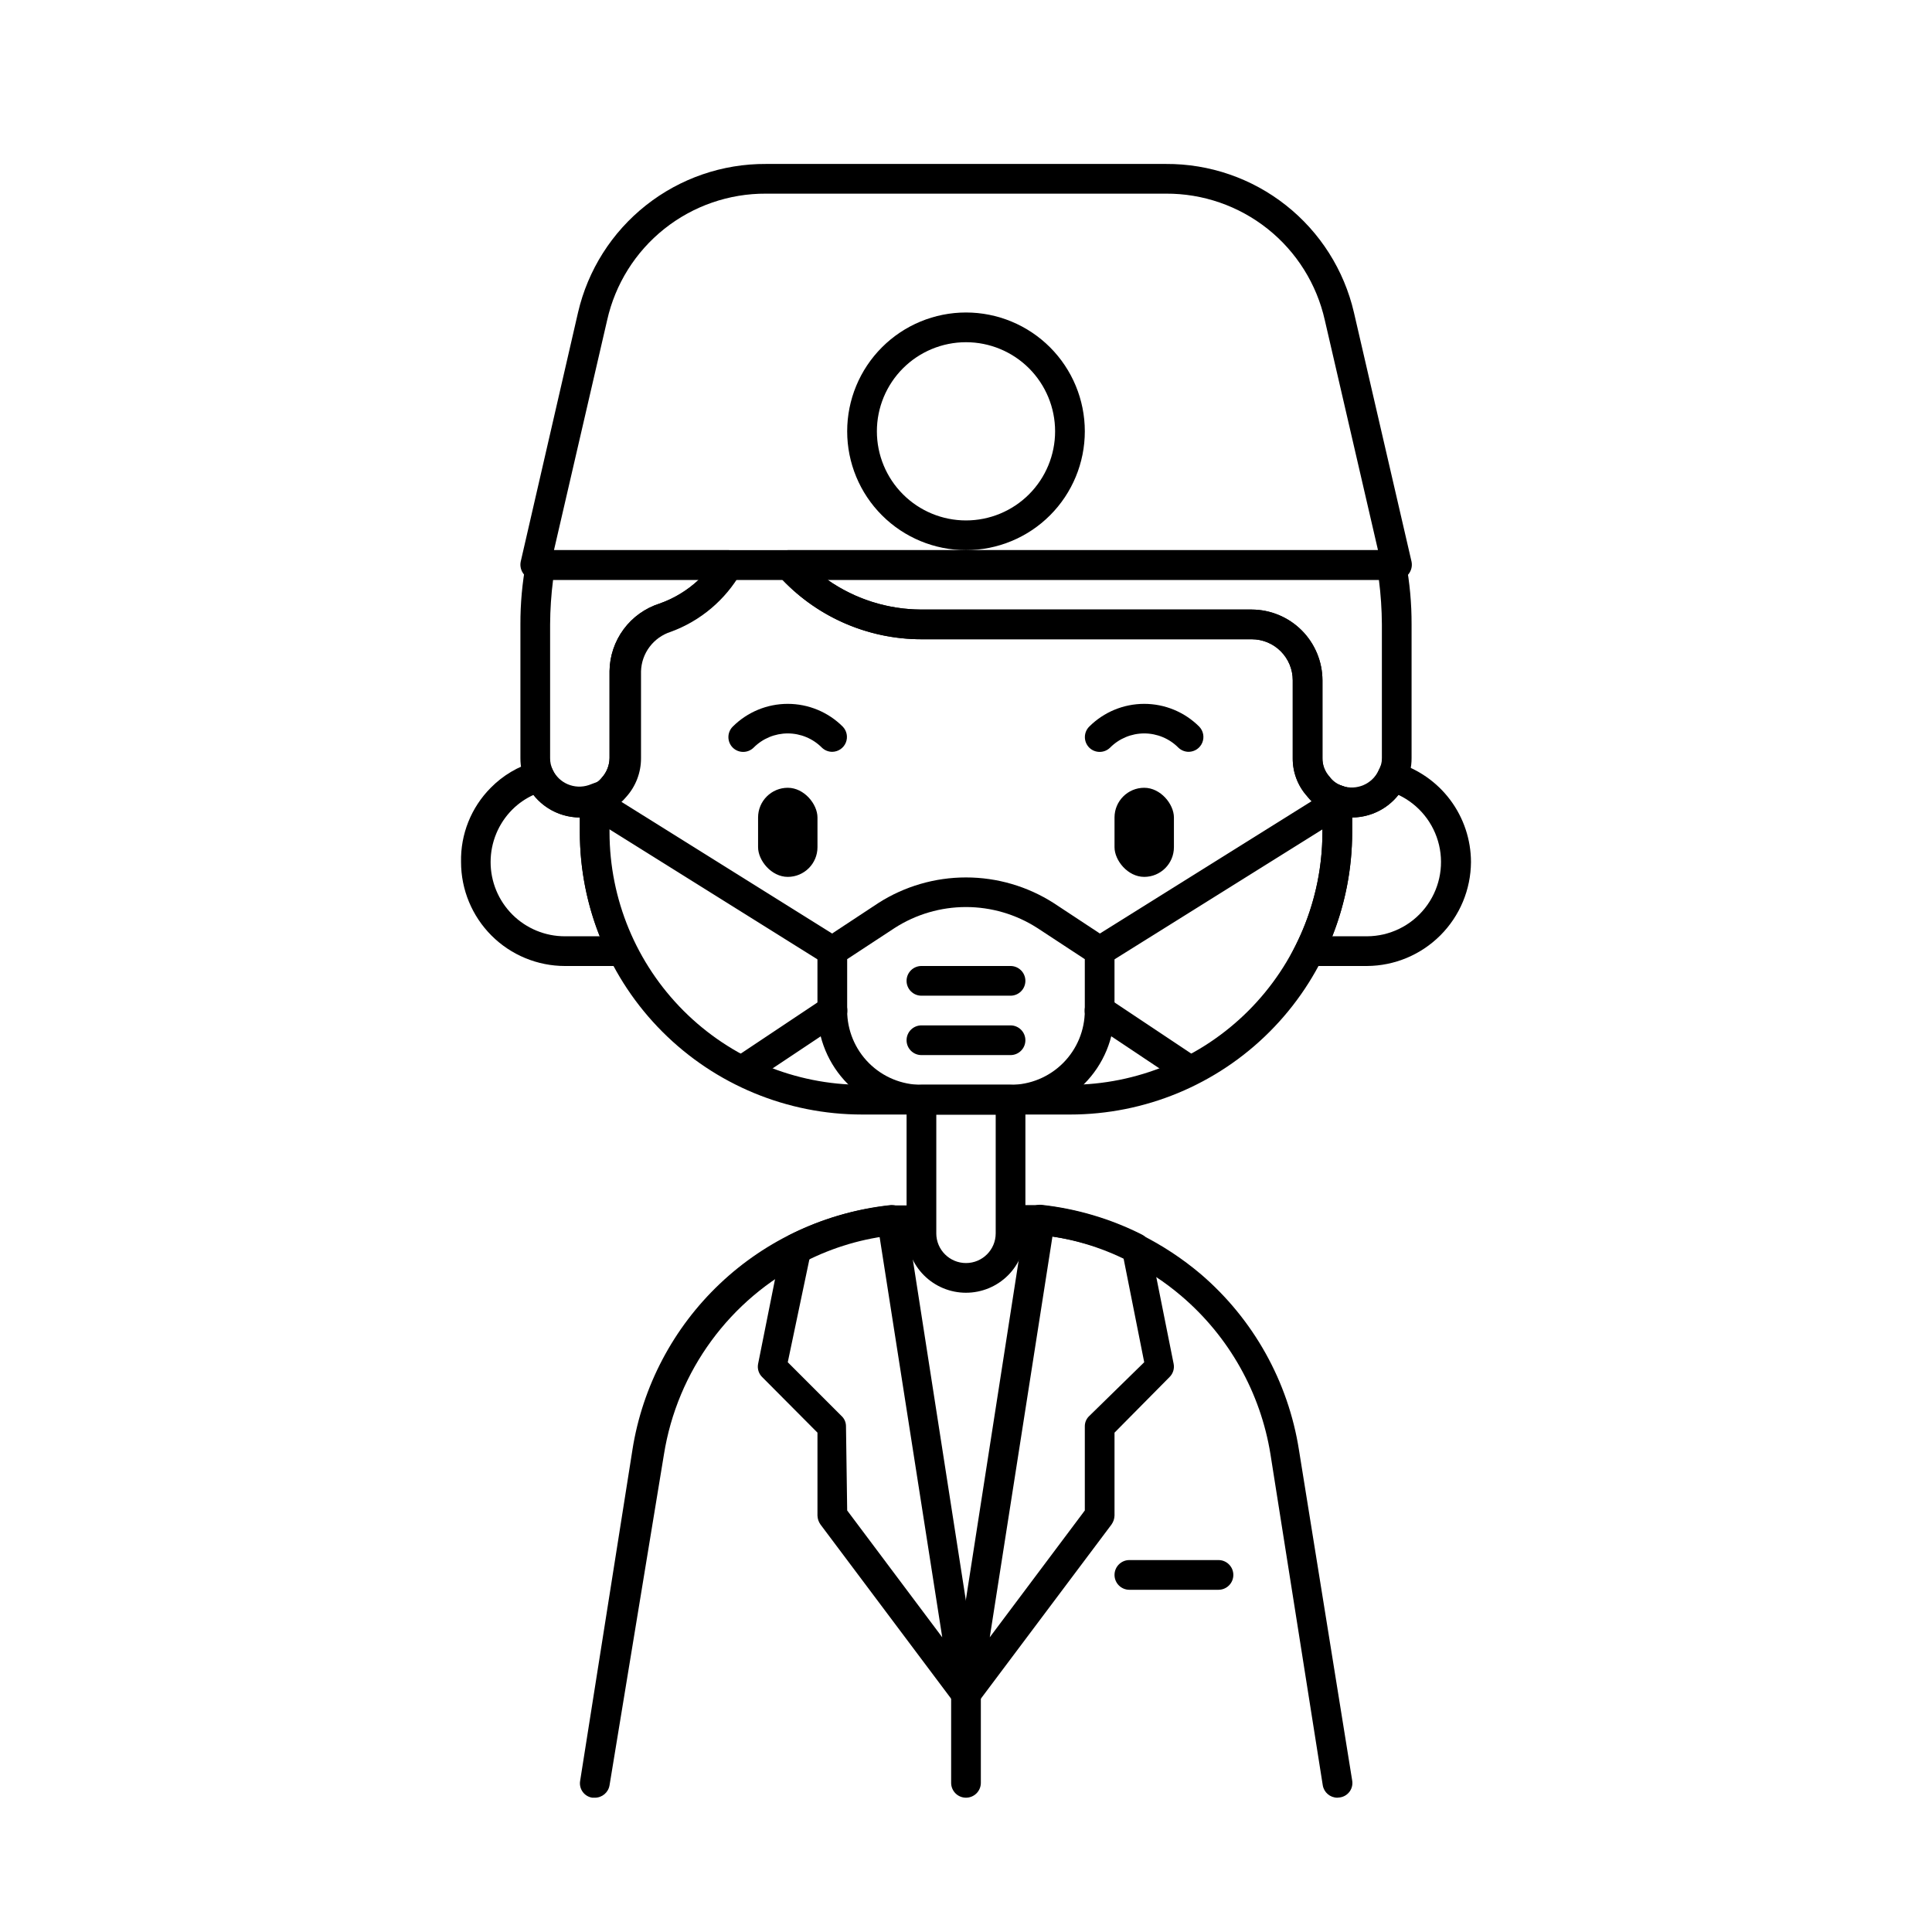 <?xml version="1.0" encoding="UTF-8"?>
<!-- Uploaded to: ICON Repo, www.iconrepo.com, Generator: ICON Repo Mixer Tools -->
<svg fill="#000000" width="800px" height="800px" version="1.1" viewBox="144 144 512 512" xmlns="http://www.w3.org/2000/svg">
 <g>
  <path d="m427.55 439.36h-55.105c-19.832 0-38.855-7.879-52.879-21.906-14.023-14.023-21.902-33.043-21.902-52.879v-11.414l2.754-0.945c1.215-0.375 2.289-1.117 3.07-2.125 1.293-1.422 2.023-3.273 2.047-5.195v-23.066c0.055-3.988 1.363-7.856 3.734-11.062 2.371-3.207 5.691-5.586 9.488-6.805 3.883-1.316 7.43-3.469 10.391-6.297 1.676-1.684 3.106-3.59 4.254-5.668l1.18-1.969h20.469l1.102 1.34v-0.004c8.207 9.027 19.84 14.172 32.039 14.172h87.535c4.965 0.02 9.715 2 13.227 5.508 3.508 3.512 5.488 8.266 5.508 13.227v20.625c-0.035 1.836 0.645 3.613 1.891 4.961 0.797 1.109 1.926 1.938 3.227 2.359l2.754 0.945 0.004 11.414c0 19.836-7.879 38.855-21.906 52.879-14.023 14.027-33.047 21.906-52.879 21.906zm-122.02-80.848v6.062c0.02 17.738 7.078 34.746 19.621 47.293 12.543 12.543 29.551 19.598 47.289 19.621h55.105c17.738-0.023 34.746-7.078 47.289-19.621 12.547-12.547 19.602-29.555 19.621-47.293v-6.062c-1.586-0.895-2.977-2.098-4.09-3.543-2.473-2.769-3.82-6.363-3.781-10.074v-20.625c0-2.883-1.145-5.644-3.18-7.68-2.039-2.039-4.801-3.184-7.684-3.184h-87.535c-13.914-0.004-27.223-5.691-36.844-15.742h-12.438c-1.301 1.891-2.75 3.68-4.328 5.352-3.809 3.672-8.34 6.516-13.305 8.344-4.578 1.469-7.734 5.664-7.871 10.469v23.066c0.02 3.809-1.383 7.484-3.938 10.312-1.105 1.324-2.438 2.445-3.934 3.305z"/>
  <path d="m364.57 343.24c-1.027 0.004-2.016-0.391-2.754-1.102-2.394-2.414-5.656-3.773-9.055-3.773s-6.656 1.359-9.051 3.773c-1.531 1.5-3.981 1.5-5.512 0-0.746-0.742-1.164-1.746-1.164-2.797 0-1.047 0.418-2.055 1.164-2.793 3.867-3.856 9.102-6.019 14.562-6.019s10.699 2.164 14.562 6.019c1.105 1.125 1.43 2.797 0.832 4.254-0.602 1.457-2.012 2.414-3.586 2.438z"/>
  <path d="m459.04 343.24c-1.027 0.004-2.016-0.391-2.754-1.102-2.394-2.414-5.656-3.773-9.055-3.773-3.398 0-6.66 1.359-9.051 3.773-1.531 1.5-3.981 1.5-5.512 0-0.746-0.742-1.164-1.746-1.164-2.797 0-1.047 0.418-2.055 1.164-2.793 3.867-3.856 9.102-6.019 14.562-6.019 5.461 0 10.695 2.164 14.562 6.019 1.102 1.125 1.43 2.797 0.828 4.254-0.598 1.457-2.008 2.414-3.582 2.438z"/>
  <path d="m352.77 352.77c4.348 0 7.871 4.348 7.871 7.871v7.871c0 4.348-3.523 7.871-7.871 7.871s-7.871-4.348-7.871-7.871v-7.871c0-4.348 3.523-7.871 7.871-7.871z"/>
  <path d="m447.23 352.77c4.348 0 7.871 4.348 7.871 7.871v7.871c0 4.348-3.523 7.871-7.871 7.871-4.348 0-7.871-4.348-7.871-7.871v-7.871c0-4.348 3.523-7.871 7.871-7.871z"/>
  <path d="m315.38 400h-21.648c-7.309 0-14.316-2.902-19.484-8.07-5.164-5.168-8.066-12.176-8.066-19.484-0.16-7.356 2.68-14.461 7.871-19.68 3.223-3.269 7.234-5.656 11.648-6.926l3.305-0.945 1.418 3.07h0.004c1.703 3.598 5.824 5.352 9.602 4.094l5.273-1.969v14.484c0.012 10.328 2.41 20.512 7.008 29.758zm-29.992-45.344c-2.078 0.941-3.973 2.25-5.59 3.856-3.699 3.691-5.781 8.703-5.781 13.93-0.004 5.227 2.074 10.238 5.773 13.934 3.699 3.691 8.715 5.762 13.941 5.75h9.211c-3.481-8.77-5.269-18.117-5.273-27.551v-3.938c-4.793-0.02-9.312-2.223-12.281-5.981z"/>
  <path d="m506.27 400h-21.648l2.832-5.668h0.004c4.598-9.246 6.996-19.43 7.004-29.758v-14.25l5.273 1.969h0.004c3.773 1.262 7.898-0.496 9.602-4.094l1.418-3.07 3.305 0.945c5.695 1.68 10.699 5.156 14.258 9.906 3.562 4.754 5.492 10.527 5.504 16.465-0.043 7.297-2.957 14.281-8.117 19.438-5.156 5.16-12.141 8.074-19.438 8.117zm-9.211-7.871 9.211-0.004c6-0.02 11.66-2.773 15.375-7.481 3.719-4.707 5.086-10.852 3.719-16.691-1.371-5.836-5.328-10.734-10.75-13.297-2.969 3.758-7.488 5.961-12.277 5.981v3.938c-0.008 9.434-1.797 18.781-5.273 27.551z"/>
  <path d="m498.4 620.41c-1.918-0.012-3.551-1.41-3.856-3.305l-13.855-87.695c-2.629-16.352-11.004-31.227-23.617-41.957-4.293-3.668-9.027-6.789-14.09-9.289-7.375-3.75-15.383-6.102-23.617-6.926-2.359-0.121-4.723-0.121-7.086 0-1.062 0.02-2.094-0.383-2.859-1.121-0.77-0.738-1.211-1.75-1.234-2.816-0.043-1.031 0.34-2.031 1.051-2.773 0.715-0.746 1.699-1.164 2.731-1.164h7.871c9.27 1.008 18.281 3.676 26.609 7.875 5.637 2.832 10.922 6.316 15.742 10.391 13.977 11.953 23.219 28.508 26.055 46.68l14.094 87.535c0.18 1.027-0.059 2.082-0.668 2.926s-1.531 1.41-2.562 1.562z"/>
  <path d="m301.6 620.41h-0.629c-1.031-0.152-1.953-0.715-2.562-1.562-0.605-0.844-0.848-1.898-0.664-2.922l13.855-87.695h-0.004c2.656-16.836 10.809-32.316 23.18-44.035 12.375-11.719 28.277-19.016 45.23-20.754h7.871c1.066-0.02 2.094 0.383 2.863 1.121 0.766 0.738 1.211 1.75 1.23 2.816 0.043 1.031-0.336 2.031-1.051 2.773-0.711 0.742-1.699 1.164-2.727 1.164-2.359-0.121-4.727-0.121-7.086 0-8.234 0.824-16.242 3.176-23.617 6.926-20.047 10.027-34.027 29.109-37.547 51.246l-14.406 87.617c-0.312 1.926-1.988 3.332-3.938 3.305z"/>
  <path d="m400 596.8c-1.238-0.016-2.398-0.594-3.148-1.574l-35.426-47.23v-0.004c-0.492-0.691-0.766-1.512-0.789-2.359v-21.965l-14.562-14.641c-0.977-0.898-1.422-2.238-1.18-3.543l6.297-31.488c0.242-1.199 1.027-2.219 2.125-2.754 8.324-4.199 17.34-6.867 26.609-7.875 2.066-0.191 3.926 1.258 4.25 3.309l19.602 125.95v-0.004c0.316 1.801-0.668 3.574-2.363 4.254-0.473 0.078-0.953 0.051-1.414-0.078zm-31.488-52.508 25.191 33.613-16.613-106.2c-6.402 0.973-12.629 2.856-18.5 5.59l-5.824 27.711 14.25 14.25v-0.004c0.766 0.711 1.191 1.715 1.18 2.758z"/>
  <path d="m400 596.8c-0.492 0.117-1.004 0.117-1.496 0-1.695-0.68-2.68-2.457-2.363-4.254l19.602-125.95v0.004c0.324-2.051 2.184-3.5 4.25-3.309 9.27 1.008 18.285 3.672 26.609 7.871 1.098 0.539 1.883 1.559 2.125 2.758l6.297 31.488c0.262 1.289-0.152 2.625-1.102 3.543l-14.562 14.719v21.965c-0.023 0.848-0.297 1.668-0.789 2.359l-35.426 47.23 0.004 0.004c-0.754 0.98-1.914 1.559-3.148 1.574zm22.906-125.09-16.609 106.19 25.191-33.613v-22.277c-0.016-1.043 0.414-2.047 1.18-2.758l14.562-14.246-5.512-27.711c-5.965-2.766-12.305-4.648-18.812-5.59z"/>
  <path d="m400 486.59c-4.176 0-8.18-1.656-11.133-4.609-2.953-2.953-4.613-6.957-4.613-11.133v-35.426c0-2.172 1.762-3.934 3.938-3.934h23.617-0.004c1.047 0 2.047 0.414 2.785 1.152 0.738 0.738 1.152 1.738 1.152 2.781v35.426c0 4.176-1.66 8.18-4.609 11.133-2.953 2.953-6.957 4.609-11.133 4.609zm-7.871-47.23v31.488h-0.004c0 4.348 3.527 7.871 7.875 7.871s7.871-3.523 7.871-7.871v-31.488z"/>
  <path d="m411.8 439.36h-23.617 0.004c-7.309 0-14.316-2.902-19.484-8.07-5.164-5.168-8.07-12.176-8.07-19.484v-15.742c-0.027-1.348 0.664-2.606 1.812-3.305l14.328-9.445v-0.004c6.934-4.43 14.992-6.781 23.223-6.781 8.227 0 16.285 2.352 23.223 6.781l14.328 9.445-0.004 0.004c1.152 0.699 1.84 1.957 1.812 3.305v15.742c0 7.309-2.902 14.316-8.07 19.484-5.168 5.168-12.176 8.07-19.484 8.07zm-43.293-41.172v13.617c0 5.223 2.07 10.227 5.762 13.918 3.691 3.691 8.699 5.766 13.918 5.766h23.617-0.004c5.223 0 10.227-2.074 13.918-5.766s5.766-8.695 5.766-13.918v-13.617l-12.594-8.266h-0.004c-5.637-3.621-12.191-5.547-18.891-5.547s-13.258 1.926-18.895 5.547z"/>
  <path d="m435.42 400c-1.344 0.027-2.606-0.664-3.305-1.812-1.172-1.824-0.645-4.254 1.18-5.43l62.977-39.359v-0.004c1.816-1.035 4.129-0.469 5.262 1.293 1.133 1.758 0.688 4.098-1.012 5.32l-62.977 39.359c-0.625 0.422-1.367 0.645-2.125 0.633z"/>
  <path d="m364.57 400c-0.758 0.012-1.496-0.211-2.125-0.633l-62.977-39.359c-1.699-1.223-2.141-3.562-1.012-5.32 1.133-1.762 3.445-2.328 5.262-1.293l62.977 39.359v0.004c1.824 1.176 2.352 3.606 1.18 5.43-0.699 1.148-1.957 1.84-3.305 1.812z"/>
  <path d="m340.96 431.49c-1.316-0.016-2.547-0.656-3.305-1.734-1.195-1.828-0.703-4.277 1.102-5.508l23.617-15.742v-0.004c1.824-1.219 4.293-0.723 5.508 1.102 1.219 1.828 0.727 4.293-1.102 5.512l-23.617 15.742h0.004c-0.668 0.398-1.43 0.617-2.207 0.633z"/>
  <path d="m459.04 431.49c-0.777-0.016-1.535-0.234-2.203-0.633l-23.617-15.742c-1.828-1.219-2.32-3.684-1.102-5.512 1.215-1.824 3.684-2.32 5.508-1.102l23.617 15.742v0.004c1.805 1.23 2.297 3.68 1.102 5.508-0.758 1.078-1.988 1.719-3.305 1.734z"/>
  <path d="m411.8 407.87h-23.617 0.004c-2.176 0-3.938-1.762-3.938-3.938 0-2.172 1.762-3.934 3.938-3.934h23.617-0.004c2.176 0 3.938 1.762 3.938 3.934 0 2.176-1.762 3.938-3.938 3.938z"/>
  <path d="m411.8 423.61h-23.617 0.004c-2.176 0-3.938-1.762-3.938-3.934 0-2.176 1.762-3.938 3.938-3.938h23.617-0.004c2.176 0 3.938 1.762 3.938 3.938 0 2.172-1.762 3.934-3.938 3.934z"/>
  <path d="m400 620.41c-2.176 0-3.938-1.762-3.938-3.934v-23.617c0-2.176 1.762-3.938 3.938-3.938 2.172 0 3.934 1.762 3.934 3.938v23.617c0 1.043-0.414 2.043-1.152 2.781s-1.738 1.152-2.781 1.152z"/>
  <path d="m297.66 360.64c-3-0.008-5.934-0.871-8.457-2.488-2.523-1.617-4.535-3.922-5.793-6.641-1-2.062-1.512-4.324-1.496-6.613v-35.426c-0.02-5.516 0.48-11.027 1.496-16.449 0.312-1.883 1.949-3.254 3.856-3.231h49.754c1.406-0.023 2.711 0.734 3.383 1.969 0.672 1.227 0.672 2.711 0 3.938-4.16 7.289-10.77 12.863-18.656 15.742-4.578 1.469-7.734 5.664-7.871 10.469v22.988c0.02 3.809-1.383 7.484-3.938 10.312-1.766 2.109-4.082 3.688-6.691 4.566-1.793 0.637-3.688 0.93-5.586 0.863zm-7.086-62.977v0.004c-0.504 3.914-0.766 7.859-0.789 11.805v35.426c-0.016 1.09 0.227 2.172 0.711 3.148 1.656 3.734 5.894 5.582 9.762 4.25 1.273-0.391 2.398-1.16 3.227-2.203 1.293-1.422 2.023-3.273 2.047-5.195v-23.066c0.055-3.988 1.363-7.856 3.734-11.062 2.371-3.207 5.691-5.586 9.488-6.805 3.856-1.379 7.391-3.519 10.391-6.297z"/>
  <path d="m502.34 360.64c-1.801 0.008-3.59-0.312-5.273-0.941-2.637-0.902-4.961-2.543-6.691-4.727-2.473-2.769-3.82-6.363-3.781-10.074v-20.625c0-2.883-1.145-5.644-3.18-7.68-2.039-2.039-4.801-3.184-7.684-3.184h-87.535c-14.535 0.012-28.379-6.207-38.023-17.082-1.039-1.16-1.316-2.816-0.707-4.25 0.625-1.289 1.879-2.152 3.305-2.285h159.96c1.906-0.023 3.547 1.348 3.856 3.231 1.016 5.422 1.516 10.934 1.496 16.449v35.426c0.023 2.359-0.543 4.688-1.652 6.769-1.27 2.668-3.266 4.922-5.758 6.512-2.492 1.586-5.379 2.438-8.332 2.461zm-139.02-62.973c7.293 5.098 15.973 7.848 24.875 7.871h87.535c4.965 0.02 9.715 2 13.227 5.508 3.508 3.512 5.488 8.266 5.508 13.227v20.625c-0.035 1.836 0.645 3.613 1.891 4.961 0.797 1.109 1.926 1.938 3.227 2.359 1.824 0.805 3.894 0.828 5.738 0.07 1.84-0.758 3.293-2.231 4.023-4.086 0.59-1 0.887-2.144 0.867-3.305v-35.426c-0.023-3.945-0.285-7.891-0.789-11.805z"/>
  <path d="m514.14 297.66h-228.29c-1.191-0.023-2.309-0.574-3.051-1.5-0.746-0.93-1.043-2.137-0.809-3.305l15.195-66.047c2.606-11.238 8.961-21.258 18.016-28.41 9.055-7.156 20.273-11.016 31.812-10.949h105.96c11.539-0.066 22.758 3.793 31.812 10.949 9.059 7.152 15.41 17.172 18.02 28.41l15.27 66.047c0.234 1.168-0.062 2.375-0.805 3.305-0.746 0.926-1.863 1.477-3.051 1.5zm-223.33-7.875h218.37l-14.09-60.93c-2.141-9.555-7.484-18.094-15.145-24.195-7.66-6.098-17.18-9.395-26.973-9.34h-105.96c-9.793-0.055-19.312 3.242-26.973 9.34-7.66 6.102-13.004 14.641-15.141 24.195z"/>
  <path d="m400 289.79c-8.352 0-16.363-3.316-22.266-9.223-5.906-5.902-9.223-13.914-9.223-22.266 0-8.352 3.316-16.359 9.223-22.266 5.902-5.902 13.914-9.223 22.266-9.223s16.359 3.32 22.266 9.223c5.902 5.906 9.223 13.914 9.223 22.266 0 8.352-3.32 16.363-9.223 22.266-5.906 5.906-13.914 9.223-22.266 9.223zm0-55.105v0.004c-6.266 0-12.273 2.488-16.699 6.914-4.43 4.43-6.918 10.438-6.918 16.699 0 6.266 2.488 12.273 6.918 16.699 4.426 4.43 10.434 6.918 16.699 6.918 6.262 0 12.27-2.488 16.699-6.918 4.426-4.426 6.914-10.434 6.914-16.699 0-6.262-2.488-12.27-6.914-16.699-4.43-4.426-10.438-6.914-16.699-6.914z"/>
  <path d="m466.91 565.31h-23.617c-2.172 0-3.934-1.766-3.934-3.938s1.762-3.938 3.934-3.938h23.617c2.176 0 3.938 1.766 3.938 3.938s-1.762 3.938-3.938 3.938z"/>
 </g>
</svg>